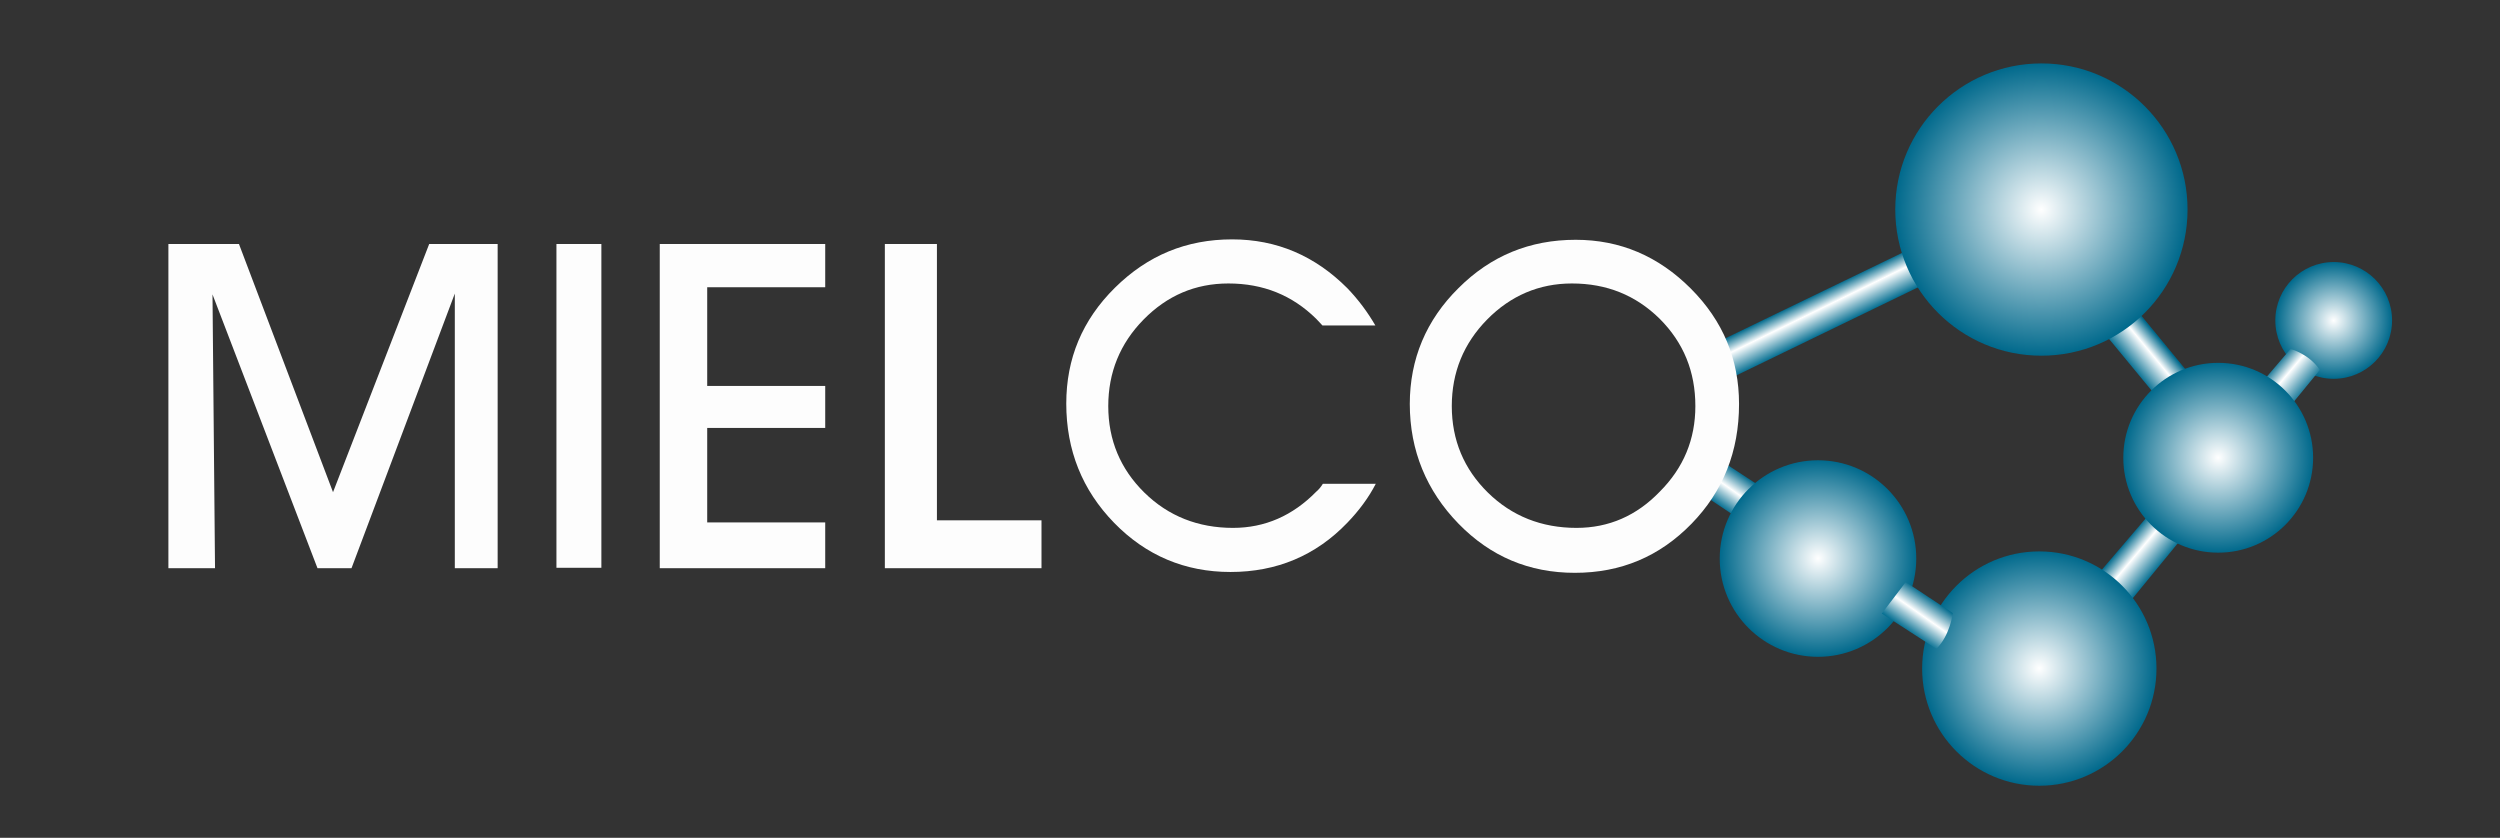 <?xml version="1.0" encoding="utf-8"?>
<!-- Generator: Adobe Illustrator 19.0.0, SVG Export Plug-In . SVG Version: 6.00 Build 0)  -->
<svg version="1.1" id="Layer_1" xmlns="http://www.w3.org/2000/svg" xmlns:xlink="http://www.w3.org/1999/xlink" x="0px" y="0px"
	 viewBox="0 0 595.3 199.5" style="enable-background:new 0 0 595.3 199.5;" xml:space="preserve">
<rect x="0" y="0" width="595.3" height="199.5" fill="#333333" stroke="none"/>
<style type="text/css">
	.st0{fill:url(#XMLID_79_);}
	.st1{fill:url(#XMLID_80_);}
	.st2{fill:url(#XMLID_81_);}
	.st3{fill:url(#XMLID_82_);}
	.st4{fill:url(#XMLID_83_);}
	.st5{fill:url(#XMLID_84_);}
	.st6{fill:#FDFDFD;}
	.st7{fill:url(#XMLID_85_);}
	.st8{fill:url(#XMLID_86_);}
	.st9{fill:url(#XMLID_87_);}
	.st10{fill:url(#XMLID_88_);}
</style>
<radialGradient id="XMLID_79_" cx="555.693" cy="76.317" r="13.884" gradientUnits="userSpaceOnUse">
	<stop  offset="0" style="stop-color:#FFFFFF"/>
	<stop  offset="1" style="stop-color:#00698C"/>
</radialGradient>
<circle id="XMLID_14_" class="st0" cx="555.7" cy="76.3" r="13.9"/>
<linearGradient id="XMLID_80_" gradientUnits="userSpaceOnUse" x1="529.424" y1="116.835" x2="521.706" y2="110.359">
	<stop  offset="0" style="stop-color:#036E91"/>
	<stop  offset="0.608" style="stop-color:#FFFFFF"/>
	<stop  offset="1" style="stop-color:#00698C"/>
</linearGradient>
<path id="XMLID_18_" class="st1" d="M499,137.4l46.4-54.3c0,0,4.4,1.1,7,5l-46.8,57.1L499,137.4z"/>
<radialGradient id="XMLID_81_" cx="485.58" cy="159.156" r="27.91" gradientUnits="userSpaceOnUse">
	<stop  offset="0" style="stop-color:#FFFFFF"/>
	<stop  offset="1" style="stop-color:#00698C"/>
</radialGradient>
<circle id="XMLID_11_" class="st2" cx="485.6" cy="159.2" r="27.9"/>
<linearGradient id="XMLID_82_" gradientUnits="userSpaceOnUse" x1="410.068" y1="121.049" x2="415.514" y2="113.271">
	<stop  offset="0" style="stop-color:#036E91"/>
	<stop  offset="0.103" style="stop-color:#3088A5"/>
	<stop  offset="0.334" style="stop-color:#A0C8D5"/>
	<stop  offset="0.521" style="stop-color:#FFFFFF"/>
	<stop  offset="1" style="stop-color:#00698C"/>
</linearGradient>
<path id="XMLID_15_" class="st3" d="M409.5,109.5l10.4,6.8c0,0-0.6,5.2-3.9,8.5l-11.1-7.4L409.5,109.5z"/>
<linearGradient id="XMLID_83_" gradientUnits="userSpaceOnUse" x1="436.748" y1="78.159" x2="432.713" y2="69.887">
	<stop  offset="0" style="stop-color:#036E91"/>
	<stop  offset="0.608" style="stop-color:#FFFFFF"/>
	<stop  offset="1" style="stop-color:#00698C"/>
</linearGradient>
<polygon id="XMLID_10_" class="st4" points="409.5,81.2 457.7,57.9 461.3,66.2 411.8,90.2 "/>
<linearGradient id="XMLID_84_" gradientUnits="userSpaceOnUse" x1="548.969" y1="-81.431" x2="544.778" y2="-90.024" gradientTransform="matrix(0.235 0.972 -0.972 0.235 297.87 -428.691)">
	<stop  offset="0" style="stop-color:#036E91"/>
	<stop  offset="0.608" style="stop-color:#FFFFFF"/>
	<stop  offset="1" style="stop-color:#00698C"/>
</linearGradient>
<polygon id="XMLID_20_" class="st5" points="496.5,58.9 531.8,101.8 524.3,107.5 488,63.5 "/>
<polygon id="XMLID_2_" class="st6" points="40.1,135.3 40.1,58.1 56.9,58.1 79.3,117.2 102.2,58.1 118.5,58.1 118.5,135.3 
	108.3,135.3 108.3,69.9 83.7,135.3 75.6,135.3 50.6,70.1 51.2,135.3 "/>
<rect id="XMLID_3_" x="132.5" y="58.1" class="st6" width="10.7" height="77.1"/>
<polygon id="XMLID_4_" class="st6" points="157.1,135.3 157.1,58.1 196.5,58.1 196.5,68.4 168.4,68.4 168.4,91.9 196.5,91.9 
	196.5,101.9 168.4,101.9 168.4,124.4 196.5,124.4 196.5,135.3 "/>
<polygon id="XMLID_5_" class="st6" points="210.7,58.1 223.1,58.1 223.1,123.9 248,123.9 248,135.3 210.7,135.3 "/>
<g id="XMLID_6_">
	<path id="XMLID_7_" class="st6" d="M335.7,96.2c0-10.7,3.9-20,11.6-27.6c7.7-7.7,17-11.5,27.9-11.5c10.6,0,19.7,3.9,27.4,11.6
		c7.7,7.7,11.5,16.9,11.5,27.5c0,11.3-3.8,20.8-11.3,28.5c-7.6,7.8-16.8,11.7-27.8,11.7c-10.9,0-20.1-3.9-27.7-11.7
		S335.7,107.3,335.7,96.2z M403.7,96.7c0-8.2-2.8-15.1-8.5-20.8c-5.7-5.6-12.6-8.4-20.9-8.4c-7.8,0-14.6,2.9-20.2,8.6
		c-5.6,5.7-8.4,12.6-8.4,20.6c0,8.1,2.9,15,8.6,20.6c5.7,5.6,12.8,8.4,21.1,8.4c7.7,0,14.3-2.9,19.8-8.6
		C400.9,111.4,403.7,104.6,403.7,96.7z"/>
</g>
<path id="XMLID_16_" class="st6" d="M313.4,117.1c-5.6,5.7-12.2,8.6-19.8,8.6c-8.3,0-15.4-2.8-21.1-8.4c-5.7-5.6-8.6-12.5-8.6-20.6
	c0-8,2.8-14.9,8.4-20.6c5.6-5.7,12.3-8.6,20.2-8.6c8.3,0,15.2,2.8,20.9,8.4c0.5,0.5,1,1.1,1.5,1.6h12.6c-1.8-3.1-4-6.1-6.7-8.9
	c-7.7-7.7-16.8-11.6-27.4-11.6c-10.9,0-20.1,3.8-27.9,11.5s-11.6,16.9-11.6,27.6c0,11.1,3.8,20.6,11.4,28.4s16.9,11.7,27.7,11.7
	c11,0,20.3-3.9,27.8-11.7c2.8-2.9,5.1-6,6.8-9.3h-12.6C314.5,116,314,116.6,313.4,117.1z"/>
<radialGradient id="XMLID_85_" cx="528.183" cy="108.979" r="22.632" gradientUnits="userSpaceOnUse">
	<stop  offset="0" style="stop-color:#FFFFFF"/>
	<stop  offset="1" style="stop-color:#00698C"/>
</radialGradient>
<circle id="XMLID_13_" class="st7" cx="528.2" cy="109" r="22.6"/>
<radialGradient id="XMLID_86_" cx="432.913" cy="132.955" r="23.45" gradientUnits="userSpaceOnUse">
	<stop  offset="0" style="stop-color:#FFFFFF"/>
	<stop  offset="1" style="stop-color:#00698C"/>
</radialGradient>
<circle id="XMLID_12_" class="st8" cx="432.9" cy="133" r="23.4"/>
<radialGradient id="XMLID_87_" cx="486.07" cy="49.905" r="34.808" gradientUnits="userSpaceOnUse">
	<stop  offset="0" style="stop-color:#FFFFFF"/>
	<stop  offset="1" style="stop-color:#00698C"/>
</radialGradient>
<circle id="XMLID_17_" class="st9" cx="486.1" cy="49.9" r="34.8"/>
<linearGradient id="XMLID_88_" gradientUnits="userSpaceOnUse" x1="454.499" y1="150.55" x2="460.116" y2="142.528">
	<stop  offset="0" style="stop-color:#036E91"/>
	<stop  offset="0.103" style="stop-color:#3088A5"/>
	<stop  offset="0.334" style="stop-color:#A0C8D5"/>
	<stop  offset="0.521" style="stop-color:#FFFFFF"/>
	<stop  offset="1" style="stop-color:#00698C"/>
</linearGradient>
<path id="XMLID_19_" class="st10" d="M453.8,138.6l11.2,7.4c0,0-0.6,5.2-3.9,8.5l-13-8.4L453.8,138.6z"/>
<g id="XMLID_72_">
</g>
<g id="XMLID_73_">
</g>
<g id="XMLID_74_">
</g>
<g id="XMLID_75_">
</g>
<g id="XMLID_76_">
</g>
<g id="XMLID_77_">
</g>
</svg>
